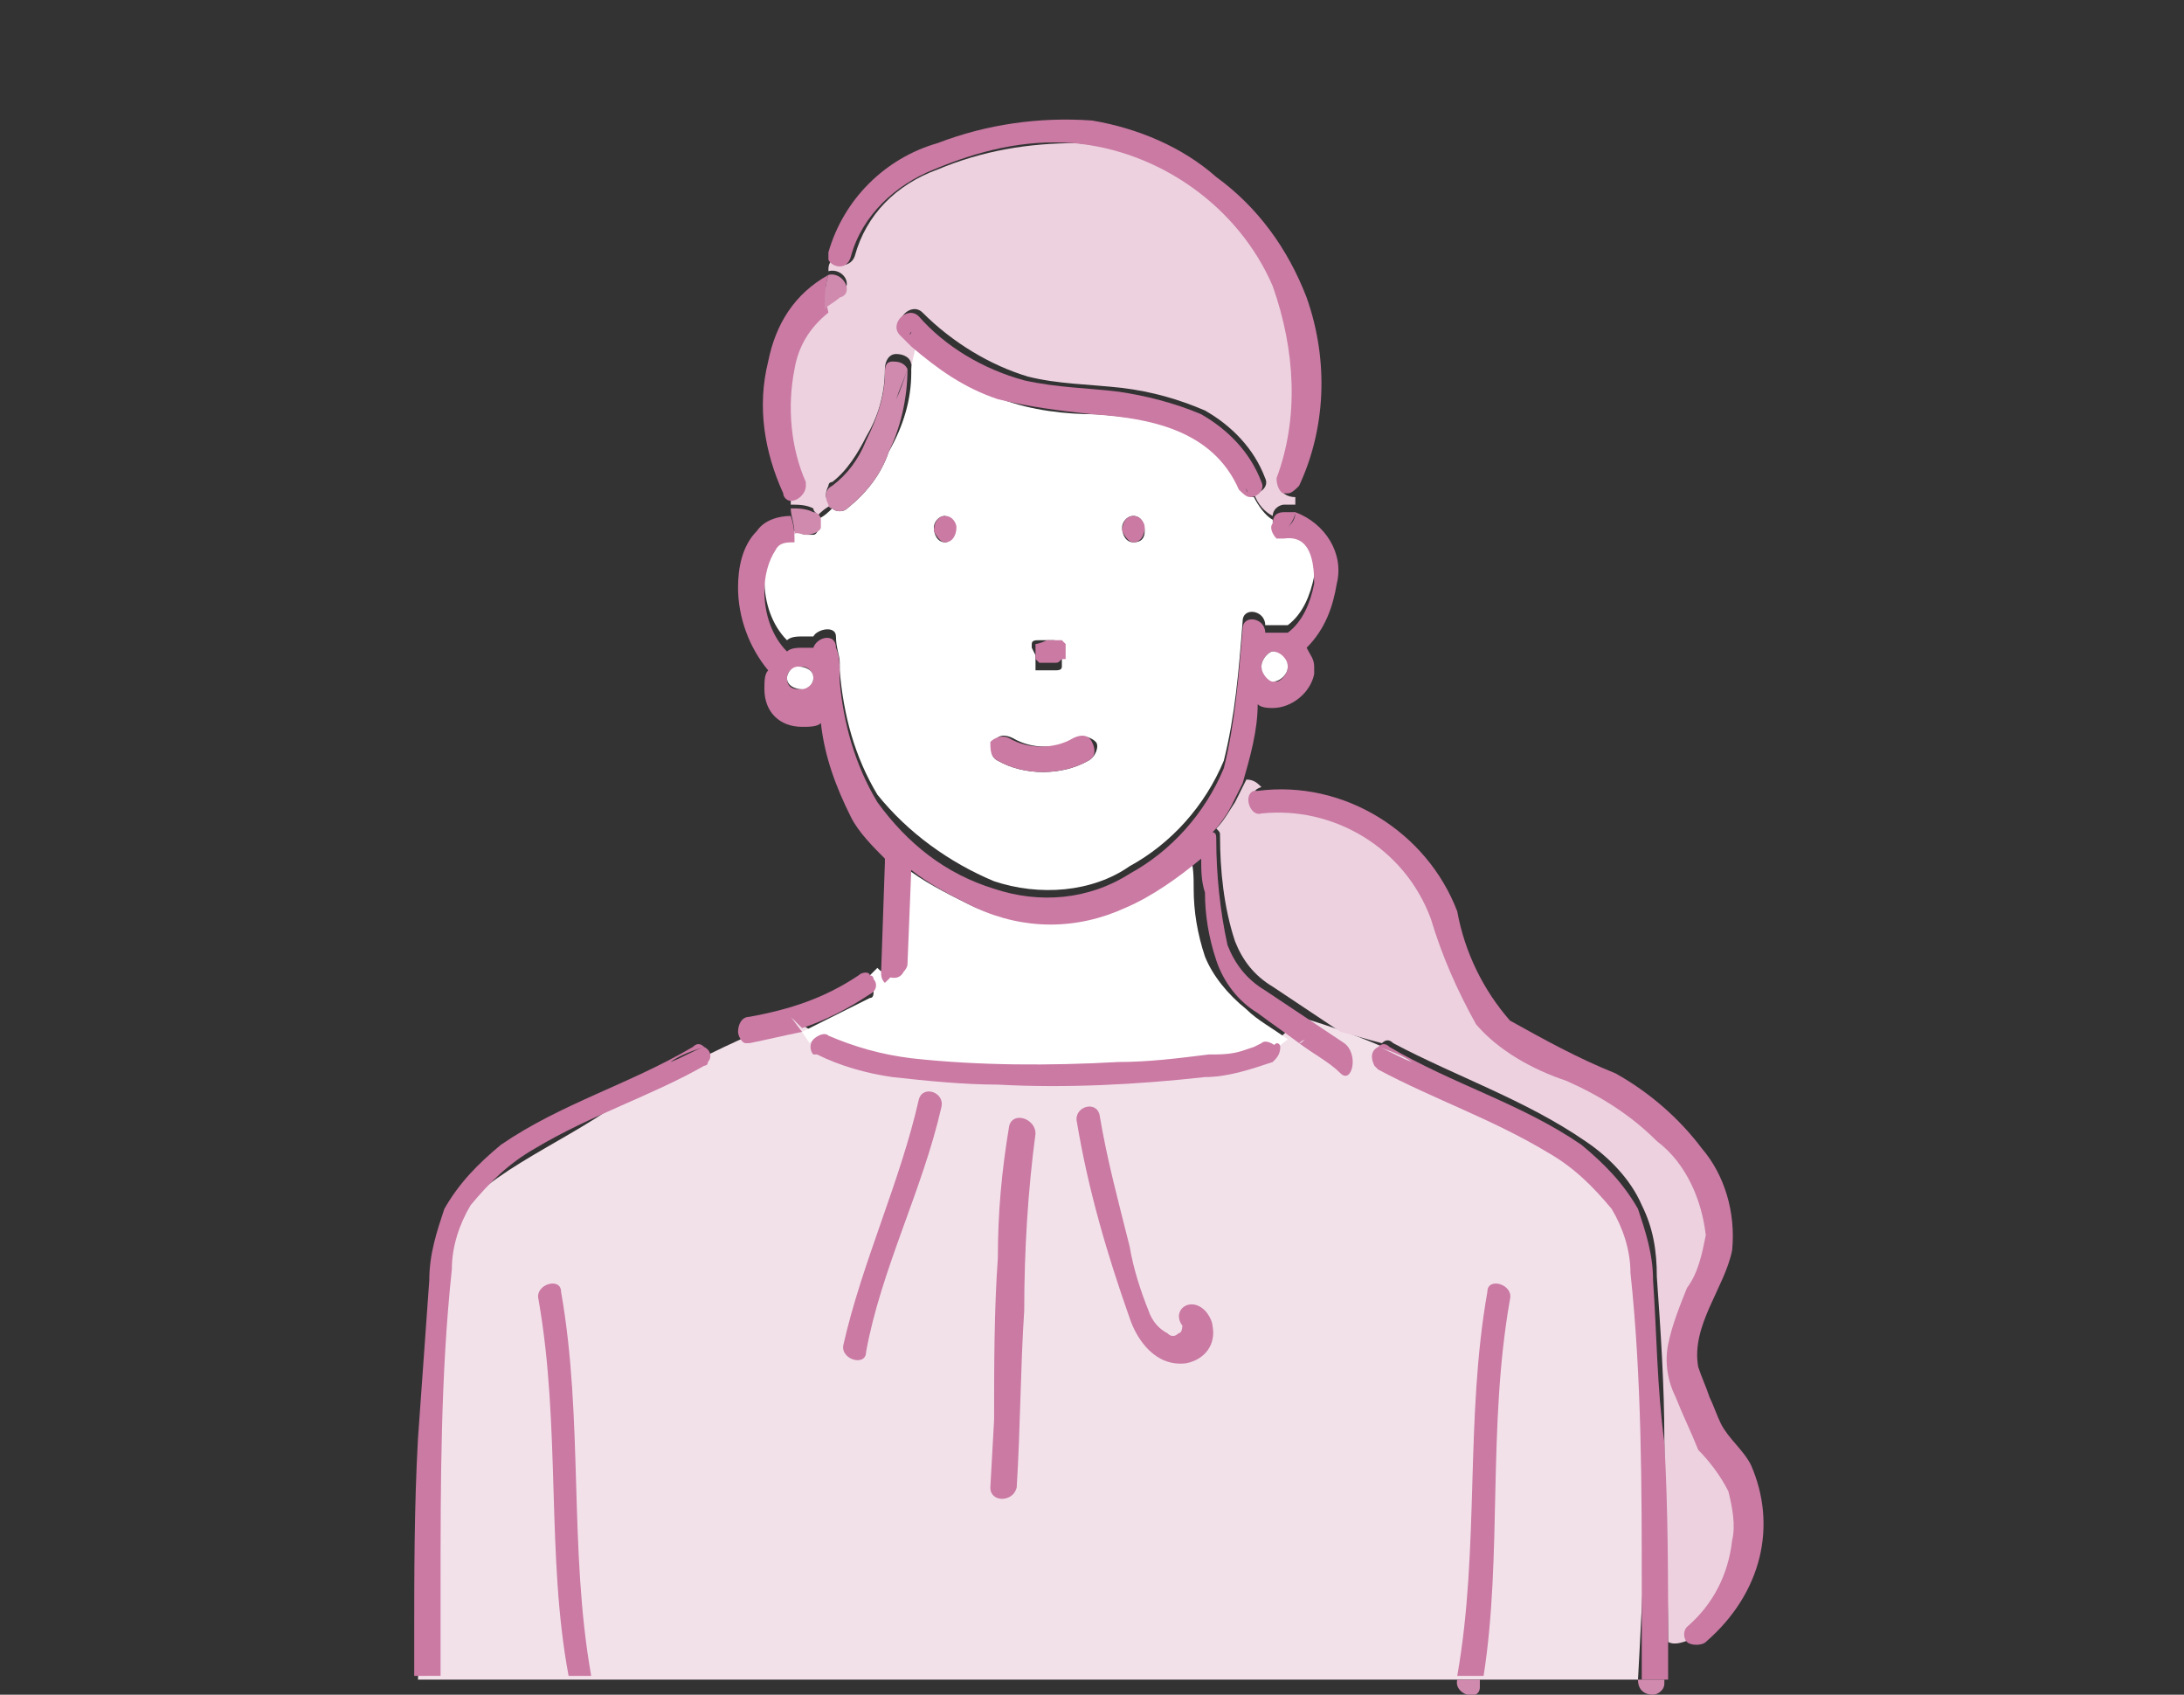 <?xml version="1.0" encoding="utf-8"?>
<!-- Generator: Adobe Illustrator 26.0.2, SVG Export Plug-In . SVG Version: 6.00 Build 0)  -->
<svg version="1.1" id="レイヤー_1" xmlns="http://www.w3.org/2000/svg" xmlns:xlink="http://www.w3.org/1999/xlink" x="0px"
	 y="0px" viewBox="0 0 58 45" style="enable-background:new 0 0 58 45;" xml:space="preserve">
<rect x="0" y="0" width="58" height="45" fill="#333333" stroke="none"/>
<style type="text/css">
	.st0{fill:#F3E1EA;}
	.st1{fill:#FFFFFF;}
	.st2{fill:#EDD1DF;}
	.st3{fill:#CA7AA3;}
	.st4{fill:#D08AAE;}
</style>
<g id="レイヤー_2_00000109748573353644130070000009310397469665237912_">
	<g id="初期表示">
		<path class="st0" d="M11.1,44.6c0,0,0.4-10.7,0.9-12s2.9-2.2,4.4-3.3c1.5-0.9,3-1.6,4.6-2.3c1.2,0.9,2.7,1.3,4.1,1.3
			c2.5,0.1,5.1,0,7.6-0.2c0.7-0.1,1.4-0.5,1.8-1.1c1.7,0.5,3.3,1.2,4.9,2.2c1,0.6,4.1,2.2,3.9,3.4c-0.1,1.1,0.5,3,0.5,4.8
			s-0.3,7.2-0.3,7.2H11.1z"/>
		<path class="st1" d="M23.1,26.5c-0.6,0.3-1.2,0.6-1.8,0.9l0.2,0.3c0.1-0.1,0.3-0.2,0.4-0.1c0.7,0.3,1.4,0.5,2.2,0.6
			c1.8,0.2,3.7,0.2,5.5,0.1c0.8,0,1.6-0.1,2.4-0.2c0.3,0,0.6-0.1,0.9-0.1l0.3-0.1l0.2-0.1c0.1-0.1,0.3,0,0.4,0.1l0.4-0.3
			c-0.4-0.3-0.8-0.5-1.1-0.8c-0.5-0.4-0.9-0.9-1.1-1.4c-0.2-0.6-0.3-1.2-0.3-1.8c0-0.3,0-0.6-0.1-0.9c-0.6,0.6-1.3,1-2,1.3
			c-1.3,0.6-2.7,0.6-3.9,0c-0.6-0.3-1.2-0.6-1.7-1l-0.1,2.5c0,0.2-0.2,0.3-0.4,0.3c-0.1,0-0.1,0-0.2-0.1c-0.1,0.1-0.1,0.1-0.2,0.2
			c0.1,0.1,0.2,0.3,0.1,0.4C23.2,26.4,23.2,26.5,23.1,26.5z"/>
		<path class="st2" d="M21.7,13.7c0.1-0.1,0.2-0.2,0.4-0.3c-0.2-0.1-0.2-0.3-0.1-0.5c0,0,0-0.1,0.1-0.1c0.4-0.3,0.7-0.8,0.9-1.2
			c0.3-0.5,0.5-1.1,0.5-1.8c0-0.2,0.1-0.4,0.3-0.4c0.2,0,0.4,0.1,0.4,0.3l0,0c0.1-0.2,0.1-0.4,0.1-0.6L24,8.8
			c-0.3-0.3,0.2-0.8,0.5-0.5c0.8,0.8,1.8,1.4,2.8,1.7c0.8,0.2,1.6,0.2,2.5,0.3c0.8,0.1,1.5,0.3,2.2,0.6c0.7,0.4,1.3,1,1.6,1.8
			c0.1,0.2-0.1,0.4-0.3,0.4c0.1,0.3,0.3,0.5,0.5,0.6c0-0.2,0.2-0.3,0.3-0.3s0.2,0,0.3,0c0-0.1,0-0.2,0-0.2c-0.2,0-0.4-0.1-0.4-0.3
			v-0.1c0.6-1.7,0.5-3.5-0.1-5.2c-0.9-2.1-3-3.6-5.3-3.8c-1.3,0-2.5,0.2-3.7,0.7c-1.1,0.4-1.9,1.2-2.2,2.3c-0.1,0.3-0.5,0.3-0.6,0.1
			C22,7,22,7.1,22,7.2c0.4-0.1,0.7,0.4,0.3,0.6C22.2,7.9,22,8,21.9,8.1v0.1V8.1c-0.4,0.4-0.7,1-0.9,1.6c-0.2,1-0.1,2.1,0.3,3
			c0.1,0.2,0,0.4-0.2,0.5H21c0,0.1,0,0.1,0,0.2c0.2,0,0.4,0,0.6,0.1C21.6,13.6,21.7,13.6,21.7,13.7z"/>
		<path class="st2" d="M45,43.5c-0.1-0.1-0.1-0.3,0-0.4l0,0c0.7-0.6,1.1-1.4,1.2-2.3c0.1-0.4,0-0.9-0.1-1.3
			c-0.2-0.4-0.5-0.8-0.8-1.1c-0.2-0.4-0.4-0.9-0.6-1.4c-0.2-0.4-0.3-0.9-0.2-1.4s0.3-1,0.5-1.5c0.2-0.4,0.4-0.9,0.5-1.4
			c-0.1-1-0.5-1.9-1.3-2.5c-0.7-0.7-1.5-1.2-2.4-1.6c-0.9-0.3-1.7-0.8-2.4-1.5c-0.5-0.9-1-1.8-1.2-2.8c-0.7-1.8-2.5-2.9-4.5-2.8
			c-0.4,0-0.6-0.5-0.2-0.6c-0.1-0.1-0.2-0.2-0.4-0.2c-0.1,0.2-0.2,0.4-0.3,0.6c-0.2,0.3-0.3,0.5-0.5,0.7c0.1,0.1,0.1,0.1,0.1,0.2
			c0,0.9,0.1,1.9,0.4,2.8c0.2,0.5,0.5,0.9,1,1.2c0.6,0.4,1.2,0.8,1.8,1.2c0.4,0.1,0.7,0.2,1.1,0.3c0.1-0.1,0.2-0.1,0.3,0
			c1.7,0.9,3.5,1.5,5.1,2.6c0.6,0.4,1.2,1,1.5,1.7c0.3,0.6,0.4,1.2,0.4,1.9c0.1,1.4,0.2,2.9,0.2,4.3c0,1.8,0.1,3.6,0.1,5.4
			C44.5,43.7,44.7,43.6,45,43.5z"/>
		<path class="st1" d="M34.1,14.2c-0.2,0-0.3-0.1-0.3-0.3v-0.1c-0.2-0.1-0.4-0.4-0.5-0.6c-0.1,0-0.3-0.1-0.3-0.2
			c-0.7-1.6-2.4-1.9-3.9-2c-0.8,0-1.7-0.1-2.5-0.4c-0.9-0.3-1.6-0.8-2.3-1.4c0,0.2-0.1,0.4-0.1,0.6v0.1c0,0.7-0.2,1.4-0.6,2.1
			c-0.2,0.6-0.6,1.1-1.1,1.5c-0.1,0.1-0.3,0.1-0.4,0c-0.1,0.1-0.2,0.2-0.4,0.3c0.1,0.2,0,0.4-0.1,0.4s-0.2,0-0.2,0
			c-0.1,0-0.2-0.1-0.3-0.1l0,0l0,0c-0.2,0-0.4,0.1-0.5,0.2c-0.2,0.3-0.3,0.7-0.3,1.1c0,0.6,0.2,1.2,0.6,1.6c0.1-0.1,0.3-0.1,0.4-0.1
			s0.2,0,0.3,0c0.1-0.2,0.6-0.3,0.6,0s0.1,0.5,0.1,0.7v0.1v0.1l0,0c0.1,1.2,0.4,2.3,1,3.3c0.8,1,1.9,1.8,3.1,2.3
			c1.2,0.4,2.6,0.3,3.6-0.4c1.1-0.6,2-1.6,2.5-2.8c0.3-1.2,0.4-2.4,0.5-3.7c0-0.4,0.6-0.3,0.6,0.1c0.1,0,0.2,0,0.3,0s0.2,0,0.3,0
			c0.4-0.3,0.6-0.8,0.7-1.3C34.9,14.8,34.8,14.1,34.1,14.2z M25.1,14.4c-0.2,0-0.3-0.2-0.3-0.4c0-0.1,0.1-0.3,0.3-0.3
			c0.2,0.1,0.3,0.2,0.2,0.4C25.3,14.3,25.2,14.4,25.1,14.4L25.1,14.4z M27.4,17.2L27.4,17.2v-0.1c0-0.1,0.1-0.1,0.2-0.1h0.2h0.1H28
			l0.1,0.1c0,0,0.1,0.1,0.1,0.2v0.1v0.1v0.1v0.1c0,0.1-0.1,0.1-0.2,0.1h-0.2h-0.1h-0.2v-0.2c0,0,0,0,0-0.1v-0.1L27.4,17.2z
			 M28.9,20.2c-0.7,0.4-1.7,0.4-2.4,0c-0.2-0.1-0.2-0.3-0.1-0.5s0.3-0.2,0.5-0.1l0,0c0.5,0.3,1.2,0.3,1.7,0c0.2-0.1,0.4,0,0.5,0.1
			S29.1,20.1,28.9,20.2z M30.1,14.4c-0.2,0-0.3-0.2-0.3-0.4c0-0.1,0.1-0.3,0.3-0.3c0.2,0,0.3,0.2,0.3,0.4
			C30.4,14.3,30.3,14.4,30.1,14.4z"/>
		<path class="st3" d="M35.7,27.7l-0.3-0.2l-0.5-0.1l0.5,0.1c-0.6-0.4-1.2-0.8-1.8-1.2c-0.5-0.3-0.8-0.7-1-1.2
			c-0.2-0.9-0.3-1.9-0.3-2.8c0-0.1,0-0.2-0.1-0.2c0.2-0.2,0.4-0.5,0.5-0.7c0.1-0.2,0.2-0.4,0.3-0.6c-0.1-0.1-0.3-0.1-0.4-0.2
			c0.1,0.1,0.3,0.1,0.4,0.2c0.2-0.7,0.4-1.4,0.4-2.1c0.1,0.1,0.3,0.1,0.4,0.1c0.5,0,1-0.4,1.1-0.9v-0.1v-0.1c0-0.2-0.1-0.3-0.2-0.5
			c0.5-0.5,0.7-1.1,0.8-1.7c0.2-0.8-0.3-1.6-1.1-1.9c0,0.2-0.1,0.3-0.2,0.4c0.1-0.1,0.2-0.3,0.2-0.4c-0.1,0-0.2,0-0.3,0
			c-0.2,0-0.3,0.1-0.3,0.3c0.1,0.1,0.3,0.1,0.4,0.1c-0.1,0-0.3,0-0.4-0.1c-0.1,0.1,0,0.3,0.1,0.4c0.1,0,0.2,0,0.2,0
			c0.7-0.1,0.8,0.6,0.8,1.2c-0.1,0.5-0.3,1-0.7,1.3c-0.1,0-0.2,0-0.3,0s-0.2,0-0.3,0c0-0.4-0.6-0.5-0.6-0.1
			c-0.1,1.2-0.2,2.5-0.5,3.7c-0.5,1.2-1.4,2.2-2.5,2.8c-1.1,0.7-2.4,0.8-3.6,0.4c-1.3-0.4-2.3-1.2-3.1-2.3c-0.6-1-0.9-2.1-1-3.2l0,0
			V18v-0.1c0-0.2,0-0.5-0.1-0.7c0-0.4-0.5-0.3-0.6,0c-0.1,0-0.2,0-0.3,0c-0.1,0-0.3,0-0.4,0.1c-0.4-0.4-0.6-1-0.6-1.6
			c0-0.4,0.1-0.8,0.3-1.1c0.1-0.2,0.3-0.2,0.5-0.2c0-0.2,0-0.4-0.1-0.7c-0.3,0-0.7,0.1-0.9,0.4c-0.4,0.4-0.5,1-0.5,1.5
			c0,0.8,0.3,1.6,0.8,2.2c-0.1,0.1-0.1,0.3-0.1,0.5c0,0.6,0.4,1,1,1c0.2,0,0.4,0,0.5-0.1c0.1,0.9,0.4,1.7,0.8,2.5
			c0.2,0.4,0.6,0.8,0.9,1.1v0.1l-0.1,2.9c0,0.1,0,0.2,0.1,0.3l0.2-0.2l-0.2,0c0.2,0.1,0.4,0.1,0.5-0.1c0,0,0.1-0.1,0.1-0.2l0.1-2.5
			c0.5,0.4,1.1,0.7,1.7,1c1.3,0.6,2.7,0.6,4,0c0.7-0.3,1.4-0.8,2-1.3c0,0.3,0,0.6,0.1,0.9c0,0.6,0.1,1.2,0.3,1.8
			c0.2,0.6,0.6,1.1,1.1,1.4c0.4,0.3,0.7,0.5,1.1,0.8c0,0,0.1-0.1,0.2-0.1c-0.1,0-0.1,0.1-0.2,0.1c0.4,0.3,0.8,0.5,1.1,0.8
			S36.1,28,35.7,27.7z M34.2,17.7c0,0.2-0.2,0.4-0.3,0.4s-0.4-0.2-0.4-0.4l0,0c0-0.2,0.2-0.4,0.3-0.4S34.2,17.5,34.2,17.7z M20.9,18
			c0-0.2,0.2-0.3,0.4-0.3c0.2,0,0.3,0.2,0.3,0.3c0,0.2-0.2,0.3-0.4,0.3S20.9,18.2,20.9,18z"/>
		<path class="st4" d="M21.4,14.2c0.2,0,0.4-0.1,0.4-0.2c0-0.1,0-0.2,0-0.2c-0.2,0.1-0.4,0.2-0.6,0.2c0.2,0,0.4-0.1,0.6-0.2
			c0-0.1-0.1-0.2-0.2-0.2c-0.2-0.1-0.4-0.1-0.6-0.1c0,0.2,0.1,0.4,0.1,0.7C21.1,14.1,21.3,14.2,21.4,14.2z"/>
		<path class="st3" d="M43.9,34c0-0.7-0.2-1.3-0.4-1.9c-0.4-0.7-0.9-1.2-1.5-1.7c-1.6-1.1-3.4-1.6-5.1-2.6c-0.1-0.1-0.2-0.1-0.3,0
			c0.3,0.1,0.6,0.2,0.9,0.4c-0.3-0.1-0.6-0.3-0.9-0.4c-0.2,0.1-0.2,0.3-0.1,0.5l0.1,0.1c1.5,0.8,3,1.3,4.5,2.2
			c0.7,0.4,1.2,0.9,1.7,1.5c0.3,0.5,0.5,1.1,0.5,1.7c0.3,2.8,0.3,5.7,0.3,8.5c0,0.8,0,1.5,0,2.3h0.7c0-0.3,0-0.6,0-0.9
			c-0.1,0-0.2-0.1-0.3-0.1c0.1,0.1,0.2,0.1,0.3,0.1c0-1.8,0-3.6-0.1-5.4C44,36.8,44,35.4,43.9,34z"/>
		<path class="st3" d="M11.4,34c0-0.7,0.2-1.3,0.4-1.9c0.4-0.7,0.9-1.2,1.5-1.7c1.6-1.1,3.4-1.6,5.1-2.6c0.1-0.1,0.2-0.1,0.3,0
			c-0.3,0.1-0.6,0.2-0.9,0.4c0.3-0.1,0.6-0.3,0.9-0.4c0.2,0.1,0.2,0.3,0.1,0.4c0,0.1-0.1,0.1-0.1,0.1c-1.4,0.8-3,1.3-4.5,2.2
			c-0.7,0.4-1.2,0.9-1.7,1.5c-0.3,0.5-0.5,1.1-0.5,1.7c-0.3,2.8-0.3,5.7-0.3,8.5c0,0.8,0,1.5,0,2.3H11v-0.9c0.1,0,0.2-0.1,0.3-0.1
			c-0.1,0.1-0.2,0.1-0.3,0.1c0-1.8,0-3.6,0.1-5.4C11.2,36.8,11.3,35.4,11.4,34z"/>
		<path class="st4" d="M43.5,44.6L43.5,44.6c0,0.3,0.2,0.4,0.4,0.4c0.1,0,0.3-0.1,0.3-0.3v-0.1C44.2,44.6,43.5,44.6,43.5,44.6z"/>
		<path class="st3" d="M32.7,28.2c0.4,0,0.8-0.2,1.2-0.4c-0.1-0.1-0.3-0.2-0.4-0.1l-0.2,0.1L33,27.9C32.7,28,32.4,28,32.1,28
			c-0.8,0.1-1.6,0.2-2.4,0.2c-1.8,0.1-3.7,0.1-5.5-0.1c-0.8-0.1-1.5-0.3-2.2-0.6c-0.1-0.1-0.3,0-0.4,0.1c0.2,0.3,0.5,0.5,0.9,0.5
			c-0.3-0.1-0.7-0.3-0.9-0.5c-0.1,0.1-0.1,0.3,0,0.4c0,0,0,0,0.1,0c0.6,0.3,1.3,0.5,2,0.6c0.9,0.1,1.9,0.2,2.8,0.2
			c1.8,0.1,3.7,0,5.5-0.2c0.6,0,1.2-0.2,1.8-0.4c0.1-0.1,0.2-0.2,0.2-0.4c0,0,0-0.1-0.1-0.1C33.5,28,33.1,28.2,32.7,28.2z"/>
		<path class="st3" d="M22.8,25.9c-0.9,0.6-1.8,0.9-2.9,1.1c-0.2,0-0.3,0.2-0.3,0.4h0.2h-0.2c0,0.1,0.1,0.3,0.2,0.3h0.1
			c0.5-0.1,0.9-0.2,1.4-0.3L21,27l0.3,0.3c0.6-0.2,1.2-0.5,1.8-0.9c0.2-0.1,0.2-0.3,0.1-0.4c0,0,0-0.1-0.1-0.1
			c-0.4,0.2-0.7,0.4-1.1,0.6c0.4-0.2,0.8-0.4,1.1-0.6C23.1,25.8,22.9,25.8,22.8,25.9z"/>
		<path class="st3" d="M24.4,29.2c-0.5,2.2-1.5,4.3-2,6.5c-0.1,0.4,0.6,0.6,0.6,0.2c0.4-2.2,1.5-4.3,2-6.5
			C25.1,29,24.5,28.8,24.4,29.2z"/>
		<path class="st3" d="M26.8,29.9c-0.2,1.2-0.3,2.3-0.3,3.5c-0.1,1.4-0.1,2.9-0.1,4.3l-0.1,1.8c0,0.4,0.6,0.4,0.7,0
			c0.1-1.6,0.1-3.2,0.2-4.7c0-1.6,0.1-3.2,0.3-4.7C27.5,29.7,26.9,29.5,26.8,29.9z"/>
		<path class="st3" d="M31.4,35.2c0,0,0,0.2-0.1,0.2c-0.1,0.1-0.2,0.1-0.3,0c-0.2-0.1-0.4-0.3-0.5-0.6c-0.2-0.5-0.4-1.1-0.5-1.7
			c-0.3-1.2-0.6-2.3-0.8-3.5c-0.1-0.4-0.7-0.2-0.6,0.2c0.3,1.8,0.8,3.5,1.4,5.2c0.2,0.6,0.7,1.3,1.5,1.2c0.5-0.1,0.8-0.5,0.7-1
			c0-0.1-0.1-0.3-0.2-0.4C31.6,34.4,31.1,34.8,31.4,35.2z"/>
		<path class="st3" d="M40.1,34.5c0.1-0.4-0.6-0.6-0.6-0.2c-0.6,3.4-0.2,6.8-0.8,10.2h0.7C39.9,41.3,39.5,37.9,40.1,34.5z"/>
		<path class="st3" d="M14.3,34.5c-0.1-0.4,0.6-0.6,0.6-0.2c0.6,3.4,0.2,6.8,0.8,10.2h-0.6C14.5,41.3,14.9,37.9,14.3,34.5z"/>
		<path class="st4" d="M38.7,44.6L38.7,44.6c-0.1,0.4,0.6,0.6,0.6,0.2v-0.2H38.7z"/>
		<path class="st3" d="M46.5,38.9c-0.2-0.4-0.6-0.7-0.8-1.1c-0.1-0.2-0.2-0.5-0.3-0.7c-0.1-0.3-0.2-0.5-0.3-0.8
			c-0.2-1.1,0.7-2.1,0.9-3.1c0.1-1-0.2-2-0.8-2.7c-0.6-0.8-1.4-1.5-2.3-2c-1-0.4-1.9-0.9-2.8-1.4c-0.7-0.8-1.2-1.8-1.4-2.9
			c-0.8-2.1-3-3.5-5.3-3.2h-0.1c0.1,0.1,0.3,0.3,0.4,0.4c-0.1-0.2-0.2-0.3-0.4-0.4c-0.3,0.1-0.1,0.7,0.2,0.6
			c1.9-0.2,3.8,0.9,4.5,2.8c0.3,1,0.7,1.9,1.2,2.8c0.6,0.7,1.5,1.2,2.4,1.5c0.9,0.4,1.7,0.9,2.4,1.6c0.8,0.6,1.2,1.6,1.3,2.5
			c-0.1,0.5-0.2,1-0.5,1.4c-0.2,0.5-0.4,1-0.5,1.5s0,1,0.2,1.4c0.2,0.5,0.4,0.9,0.6,1.4c0.3,0.3,0.6,0.7,0.8,1.1
			c0.1,0.4,0.2,0.9,0.1,1.3c-0.1,0.9-0.5,1.7-1.2,2.3c-0.1,0.1-0.1,0.3,0,0.4l0,0l0.4-0.2l-0.4,0.2c0.1,0.1,0.4,0.1,0.5,0
			C46.8,42.3,47.2,40.5,46.5,38.9z"/>
		<path class="st3" d="M34.7,7.9c-0.5-1.3-1.3-2.4-2.4-3.2c-0.9-0.8-2.1-1.3-3.3-1.5c-1.4-0.1-2.8,0.1-4.1,0.6
			c-1.4,0.4-2.5,1.5-2.9,2.9c0,0.1,0,0.2,0,0.2c0.1-0.1,0.1-0.2,0.2-0.3c-0.1,0.1-0.1,0.2-0.2,0.3c0.1,0.2,0.5,0.3,0.6-0.1
			c0.3-1.1,1.2-1.9,2.2-2.3C26,4,27.2,3.7,28.5,3.8c2.3,0.2,4.4,1.7,5.3,3.8c0.6,1.7,0.7,3.5,0.1,5.1c0,0.2,0.1,0.4,0.2,0.4h0.1
			c0-0.2,0-0.4,0-0.6c0,0.2,0,0.4,0,0.6c0.1,0,0.2-0.1,0.3-0.2C35.2,11.4,35.3,9.6,34.7,7.9z"/>
		<path class="st3" d="M22,7.3L22,7.3c-0.9,0.5-1.4,1.3-1.6,2.3c-0.3,1.2-0.1,2.4,0.4,3.5c0,0.1,0.1,0.2,0.2,0.2c0-0.1,0-0.2,0-0.4
			c0,0.1,0,0.2,0,0.4c0.2,0,0.4-0.2,0.4-0.4v-0.1c-0.4-0.9-0.5-2-0.3-3c0.1-0.6,0.4-1.1,0.9-1.5C21.9,7.9,21.9,7.6,22,7.3z"/>
		<path class="st4" d="M22,7.3c-0.1,0.3-0.1,0.6-0.1,0.9C22,8.1,22.2,8,22.3,7.9C22.7,7.8,22.4,7.2,22,7.3z"/>
		<path class="st3" d="M26.5,20.2c0.7,0.4,1.7,0.4,2.4,0c0.2-0.1,0.2-0.3,0.1-0.5s-0.3-0.2-0.5-0.1c-0.5,0.3-1.2,0.3-1.7,0
			c-0.2-0.1-0.4,0-0.5,0.1C26.3,19.9,26.3,20.1,26.5,20.2z"/>
		<path class="st1" d="M21.6,18c0-0.2-0.2-0.3-0.4-0.3c-0.2,0-0.3,0.2-0.3,0.3c0,0.2,0.2,0.3,0.4,0.3C21.4,18.3,21.6,18.2,21.6,18z"
			/>
		<path class="st1" d="M33.5,17.7c0,0.2,0.2,0.4,0.3,0.4c0.2,0,0.4-0.2,0.4-0.4l0,0c0-0.2-0.2-0.4-0.4-0.4
			C33.7,17.3,33.5,17.5,33.5,17.7z"/>
		<path class="st3" d="M27.5,17.1L27.5,17.1v0.1v0.1v0.1v0.1l0.1,0.1h0.1h0.1H28c0.1,0,0.1,0,0.2-0.1h0.1v-0.1v-0.1v-0.1
			c0,0,0,0,0-0.1L28.2,17h-0.1H28h-0.2C27.6,17.1,27.5,17.1,27.5,17.1z"/>
		<path class="st3" d="M30.1,14.4c0.2,0,0.3-0.2,0.3-0.4c0-0.1-0.1-0.3-0.3-0.3c-0.2,0-0.3,0.2-0.3,0.4C29.9,14.3,30,14.4,30.1,14.4
			z"/>
		<path class="st3" d="M25.1,14.4c0.2,0,0.3-0.2,0.3-0.4c0-0.1-0.1-0.3-0.3-0.3c-0.2,0-0.3,0.2-0.3,0.4C24.9,14.3,25,14.4,25.1,14.4
			z"/>
		<path class="st3" d="M33.5,12.8c-0.3-0.8-0.9-1.4-1.6-1.8c-0.7-0.3-1.5-0.5-2.2-0.6c-0.8-0.1-1.6-0.1-2.5-0.3
			c-1.1-0.3-2.1-0.9-2.8-1.7c-0.3-0.3-0.8,0.2-0.5,0.5l0.3,0.3c0-0.1,0-0.2,0-0.4c0,0.1-0.1,0.1-0.1,0.1c0,0.1,0.1-0.1,0.1-0.1
			c0,0.1,0,0.2,0,0.4c0.7,0.6,1.4,1.1,2.3,1.4c0.8,0.2,1.6,0.3,2.5,0.4c1.5,0.1,3.2,0.4,3.9,2c0.1,0.1,0.2,0.2,0.3,0.2
			c0-0.1-0.1-0.1-0.1-0.2s0,0.1,0.1,0.2C33.4,13.2,33.6,13,33.5,12.8z"/>
		<path class="st4" d="M24.1,9.8c-0.1,0.3-0.2,0.6-0.3,0.8C23.9,10.3,24,10.1,24.1,9.8c-0.1-0.2-0.3-0.2-0.4-0.2
			c-0.2,0-0.2,0.2-0.2,0.3c0,0.6-0.2,1.2-0.5,1.8c-0.2,0.5-0.5,0.9-0.9,1.2c-0.2,0.1-0.2,0.3-0.1,0.5c0,0,0,0.1,0.1,0.1
			c0.1-0.1,0.2-0.2,0.3-0.4c-0.1,0.1-0.2,0.2-0.3,0.4c0.1,0.1,0.3,0.1,0.4,0c0.5-0.4,0.9-0.9,1.1-1.5C23.9,11.4,24.1,10.6,24.1,9.8
			L24.1,9.8z"/>
	</g>
</g>
</svg>
